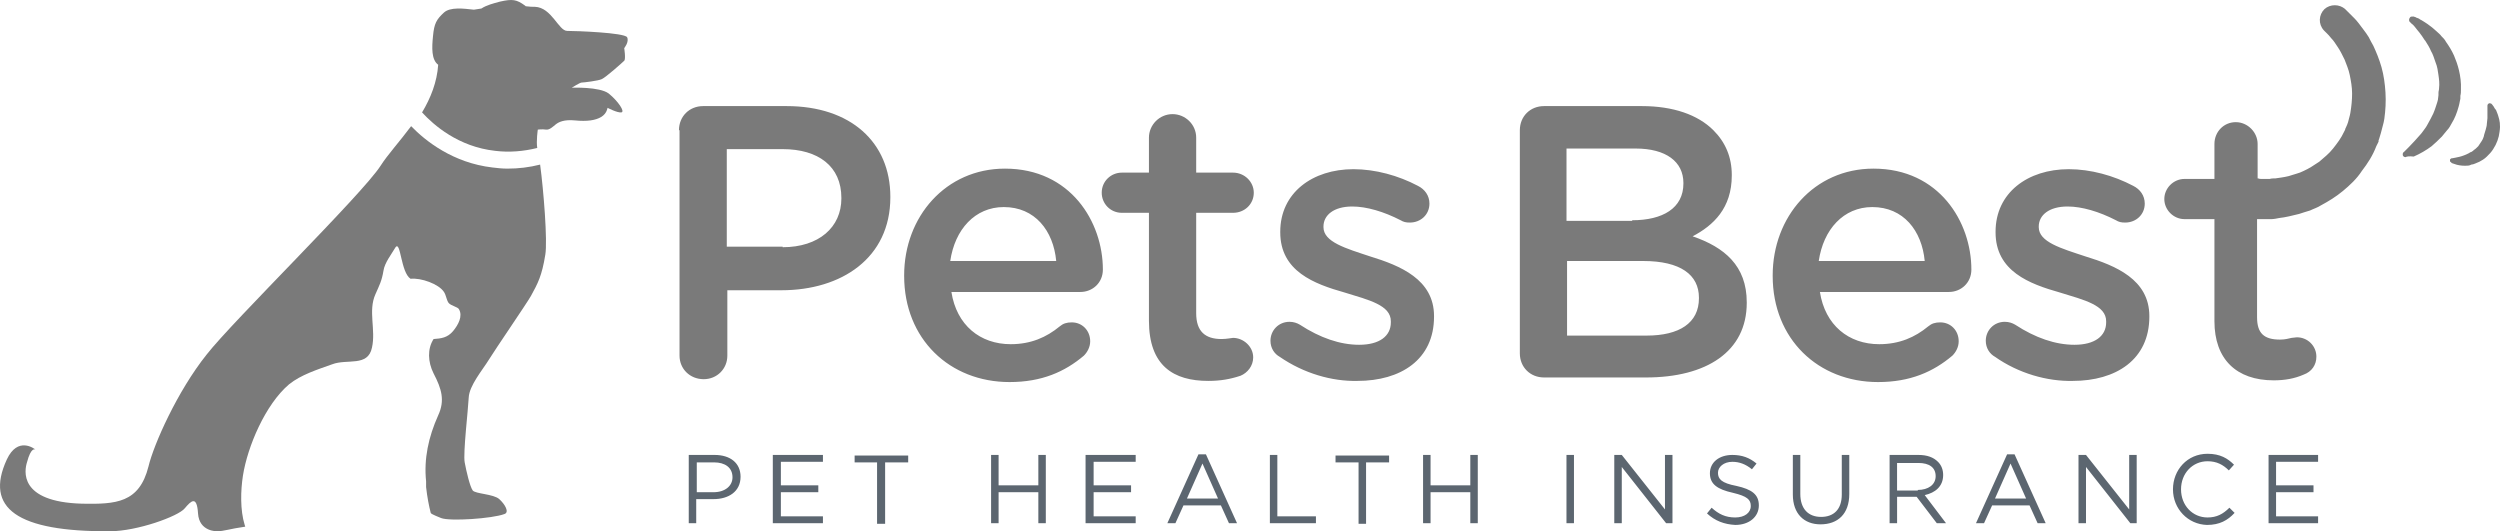 <svg width="80" height="17" viewBox="0 0 80 17" fill="none" xmlns="http://www.w3.org/2000/svg">
<path d="M21.727 4.166C21.727 3.725 22.059 3.395 22.501 3.395H25.174C27.219 3.395 28.491 4.551 28.491 6.296V6.314C28.491 8.26 26.924 9.288 25.008 9.288H23.275V11.381C23.275 11.804 22.943 12.134 22.519 12.134C22.077 12.134 21.745 11.804 21.745 11.381V4.166H21.727ZM25.044 7.911C26.206 7.911 26.924 7.269 26.924 6.351V6.332C26.924 5.322 26.187 4.772 25.044 4.772H23.257V7.893H25.044V7.911ZM32.306 12.226C30.39 12.226 28.933 10.849 28.933 8.829V8.811C28.933 6.938 30.26 5.396 32.159 5.396C34.26 5.396 35.292 7.103 35.292 8.627C35.292 9.05 34.96 9.343 34.573 9.343H30.445C30.611 10.408 31.366 11.014 32.343 11.014C32.988 11.014 33.486 10.794 33.91 10.445C34.02 10.353 34.131 10.316 34.297 10.316C34.628 10.316 34.886 10.574 34.886 10.922C34.886 11.106 34.794 11.271 34.684 11.381C34.075 11.896 33.338 12.226 32.306 12.226ZM33.799 8.352C33.707 7.379 33.117 6.626 32.122 6.626C31.2 6.626 30.555 7.342 30.408 8.352H33.799ZM36.766 10.261V6.81H35.9C35.531 6.81 35.255 6.516 35.255 6.167C35.255 5.8 35.55 5.524 35.9 5.524H36.766V4.404C36.766 4.001 37.098 3.652 37.522 3.652C37.928 3.652 38.278 3.982 38.278 4.404V5.524H39.457C39.826 5.524 40.121 5.818 40.121 6.167C40.121 6.534 39.826 6.81 39.457 6.81H38.278V10.023C38.278 10.61 38.572 10.849 39.089 10.849C39.255 10.849 39.42 10.812 39.457 10.812C39.789 10.812 40.102 11.088 40.102 11.436C40.102 11.712 39.918 11.932 39.697 12.024C39.365 12.134 39.052 12.189 38.665 12.189C37.559 12.189 36.766 11.712 36.766 10.261V10.261ZM40.95 11.418C40.784 11.326 40.655 11.143 40.655 10.904C40.655 10.574 40.913 10.298 41.263 10.298C41.392 10.298 41.503 10.335 41.595 10.39C42.24 10.812 42.885 11.033 43.493 11.033C44.139 11.033 44.507 10.757 44.507 10.316V10.28C44.507 9.766 43.807 9.6 43.033 9.362C42.056 9.086 40.968 8.682 40.968 7.434V7.416C40.968 6.167 42.001 5.414 43.309 5.414C44.01 5.414 44.747 5.616 45.373 5.947C45.594 6.057 45.742 6.259 45.742 6.516C45.742 6.865 45.465 7.122 45.115 7.122C44.986 7.122 44.913 7.103 44.82 7.048C44.286 6.773 43.733 6.608 43.272 6.608C42.682 6.608 42.351 6.883 42.351 7.25V7.269C42.351 7.746 43.07 7.948 43.844 8.205C44.802 8.499 45.889 8.939 45.889 10.114V10.133C45.889 11.51 44.821 12.189 43.438 12.189C42.627 12.208 41.724 11.951 40.95 11.418Z" fill="#7A7A7A"/>
<path d="M48.635 4.166C48.635 3.725 48.966 3.395 49.409 3.395H52.542C53.537 3.395 54.33 3.67 54.827 4.166C55.214 4.551 55.417 5.029 55.417 5.598V5.616C55.417 6.663 54.827 7.214 54.164 7.562C55.177 7.911 55.896 8.499 55.896 9.674V9.692C55.896 11.253 54.606 12.079 52.671 12.079H49.409C48.966 12.079 48.635 11.748 48.635 11.308V4.166ZM52.228 7.048C53.205 7.048 53.869 6.663 53.869 5.873V5.855C53.869 5.176 53.316 4.753 52.339 4.753H50.128V7.067H52.229V7.048L52.228 7.048ZM52.689 10.739C53.74 10.739 54.366 10.335 54.366 9.545V9.527C54.366 8.793 53.777 8.352 52.579 8.352H50.146V10.739H52.689ZM60.098 12.226C58.181 12.226 56.726 10.849 56.726 8.829V8.811C56.726 6.938 58.053 5.396 59.951 5.396C62.052 5.396 63.084 7.103 63.084 8.627C63.084 9.049 62.752 9.343 62.365 9.343H58.237C58.403 10.408 59.158 11.014 60.135 11.014C60.78 11.014 61.278 10.794 61.702 10.445C61.812 10.353 61.923 10.316 62.089 10.316C62.421 10.316 62.678 10.573 62.678 10.922C62.678 11.106 62.587 11.271 62.476 11.381C61.868 11.895 61.13 12.226 60.098 12.226ZM61.591 8.352C61.499 7.379 60.909 6.626 59.914 6.626C58.992 6.626 58.347 7.342 58.2 8.352H61.591H61.591ZM63.84 11.418C63.674 11.326 63.545 11.143 63.545 10.904C63.545 10.573 63.803 10.298 64.153 10.298C64.282 10.298 64.393 10.335 64.485 10.39C65.13 10.812 65.775 11.033 66.383 11.033C67.028 11.033 67.397 10.757 67.397 10.316V10.28C67.397 9.766 66.696 9.6 65.922 9.362C64.945 9.086 63.858 8.682 63.858 7.434V7.415C63.858 6.167 64.89 5.414 66.199 5.414C66.899 5.414 67.636 5.616 68.263 5.947C68.484 6.057 68.632 6.259 68.632 6.516C68.632 6.865 68.355 7.122 68.005 7.122C67.876 7.122 67.802 7.103 67.71 7.048C67.176 6.773 66.623 6.608 66.162 6.608C65.572 6.608 65.24 6.883 65.24 7.25V7.269C65.24 7.746 65.959 7.948 66.733 8.205C67.692 8.499 68.779 8.939 68.779 10.114V10.133C68.779 11.51 67.71 12.189 66.328 12.189C65.517 12.208 64.595 11.95 63.84 11.418ZM76.981 5.029C76.925 5.029 76.888 4.992 76.888 4.955C76.888 4.918 76.888 4.882 76.925 4.864L77.091 4.698C77.202 4.588 77.331 4.441 77.478 4.276L77.534 4.202C77.589 4.129 77.644 4.056 77.681 3.982C77.755 3.854 77.81 3.743 77.865 3.633C77.921 3.505 77.957 3.376 77.994 3.266C77.994 3.248 78.013 3.211 78.013 3.193L78.031 3.046V2.972C78.031 2.917 78.05 2.88 78.05 2.825C78.068 2.679 78.05 2.532 78.031 2.403C78.013 2.275 77.994 2.128 77.939 1.999C77.884 1.834 77.847 1.724 77.791 1.632C77.755 1.54 77.681 1.412 77.607 1.301L77.589 1.283C77.534 1.191 77.478 1.118 77.423 1.044C77.368 0.971 77.312 0.916 77.276 0.861C77.239 0.824 77.22 0.787 77.183 0.769L77.11 0.696C77.091 0.677 77.091 0.659 77.091 0.622C77.091 0.604 77.11 0.567 77.128 0.549C77.147 0.53 77.165 0.53 77.202 0.53H77.239L77.294 0.549C77.312 0.549 77.312 0.567 77.331 0.567C77.368 0.585 77.404 0.585 77.441 0.622L77.478 0.64C77.534 0.677 77.607 0.714 77.681 0.769C77.736 0.806 77.773 0.842 77.828 0.879C77.865 0.916 77.921 0.953 77.976 1.008C78.031 1.063 78.087 1.1 78.123 1.155C78.179 1.21 78.234 1.265 78.271 1.338C78.363 1.467 78.455 1.614 78.529 1.779C78.639 2.036 78.768 2.421 78.75 2.862C78.75 2.936 78.75 2.991 78.732 3.064V3.156L78.695 3.339C78.695 3.358 78.676 3.395 78.676 3.413C78.621 3.615 78.547 3.798 78.455 3.945C78.418 4.019 78.363 4.111 78.308 4.166C78.252 4.239 78.197 4.294 78.142 4.368C78.031 4.478 77.921 4.588 77.81 4.68C77.633 4.811 77.441 4.922 77.239 5.01C77.091 4.992 76.999 5.01 76.981 5.029ZM78.879 5.304C78.768 5.304 78.639 5.286 78.547 5.249C78.474 5.231 78.437 5.212 78.437 5.194C78.418 5.176 78.4 5.176 78.4 5.157V5.102C78.418 5.084 78.437 5.065 78.455 5.065C78.455 5.065 78.492 5.065 78.566 5.047C78.658 5.029 78.75 5.01 78.842 4.974C78.897 4.955 78.934 4.937 79.008 4.9C79.026 4.882 79.063 4.863 79.082 4.863C79.1 4.845 79.118 4.845 79.137 4.827L79.155 4.808C79.211 4.772 79.248 4.735 79.284 4.698L79.303 4.68L79.413 4.515C79.45 4.459 79.469 4.404 79.487 4.349V4.331C79.505 4.276 79.524 4.202 79.543 4.147C79.561 4.074 79.579 4.019 79.579 3.964C79.579 3.909 79.598 3.835 79.598 3.78V3.688V3.505V3.376C79.598 3.339 79.635 3.303 79.671 3.303C79.69 3.303 79.727 3.321 79.727 3.321C79.727 3.321 79.764 3.358 79.8 3.413C79.819 3.45 79.837 3.486 79.874 3.523C79.893 3.578 79.93 3.652 79.948 3.725C79.985 3.835 80.022 4 79.985 4.221C79.966 4.404 79.893 4.606 79.782 4.772C79.727 4.863 79.653 4.937 79.579 5.01C79.505 5.084 79.413 5.139 79.34 5.176C79.303 5.194 79.248 5.212 79.211 5.231C79.174 5.249 79.118 5.267 79.082 5.267C79.026 5.304 78.953 5.304 78.879 5.304ZM76.335 2.954C76.317 2.679 76.28 2.403 76.207 2.146C76.133 1.889 76.041 1.669 75.948 1.467C75.893 1.375 75.838 1.265 75.801 1.191C75.746 1.1 75.69 1.026 75.635 0.953C75.525 0.806 75.433 0.677 75.34 0.585L75.119 0.365L75.046 0.292C74.861 0.126 74.566 0.126 74.382 0.292C74.198 0.475 74.179 0.769 74.363 0.971L74.4 1.008L74.456 1.063C74.493 1.1 74.548 1.155 74.603 1.228C74.677 1.301 74.732 1.393 74.806 1.503C74.843 1.559 74.879 1.614 74.916 1.687L75.027 1.907C75.082 2.054 75.156 2.219 75.193 2.403C75.23 2.587 75.267 2.789 75.267 2.991C75.267 3.192 75.248 3.395 75.211 3.615C75.193 3.725 75.156 3.817 75.138 3.909C75.119 3.964 75.101 4.019 75.064 4.092L75.046 4.129V4.166C75.064 4.129 75.046 4.147 75.046 4.147L75.008 4.221C74.916 4.423 74.787 4.588 74.658 4.753C74.529 4.918 74.363 5.047 74.216 5.175C74.05 5.286 73.884 5.396 73.719 5.469C73.642 5.508 73.562 5.539 73.479 5.561C73.405 5.579 73.313 5.616 73.239 5.635C73.092 5.671 72.944 5.69 72.815 5.708C72.76 5.708 72.686 5.708 72.631 5.726H72.373C72.336 5.726 72.299 5.726 72.262 5.708H72.244V4.606C72.244 4.239 71.931 3.909 71.544 3.909C71.157 3.909 70.862 4.221 70.862 4.606V5.726H69.903C69.553 5.726 69.258 6.02 69.258 6.369C69.258 6.718 69.553 7.012 69.903 7.012H70.862V10.28C70.862 11.492 71.562 12.171 72.76 12.171C73.11 12.171 73.424 12.116 73.718 11.987C73.976 11.895 74.124 11.675 74.124 11.418C74.125 11.336 74.109 11.254 74.078 11.178C74.046 11.102 74 11.033 73.942 10.975C73.884 10.917 73.814 10.871 73.738 10.84C73.662 10.809 73.58 10.793 73.497 10.794C73.442 10.794 73.387 10.812 73.331 10.812C73.239 10.831 73.129 10.867 72.963 10.867C72.447 10.867 72.226 10.665 72.226 10.151V7.012H72.686C72.76 7.012 72.852 6.993 72.944 6.975C73.129 6.956 73.35 6.901 73.571 6.846C73.682 6.81 73.792 6.773 73.921 6.736C74.032 6.681 74.161 6.644 74.271 6.571C74.511 6.442 74.751 6.296 74.972 6.112C75.193 5.928 75.414 5.726 75.58 5.469C75.764 5.231 75.93 4.974 76.041 4.68L76.096 4.57L76.114 4.533V4.496L76.133 4.441C76.151 4.368 76.17 4.331 76.188 4.258C76.225 4.092 76.28 3.945 76.299 3.798C76.335 3.541 76.354 3.248 76.335 2.954Z" fill="#7A7A7A"/>
<path d="M16.234 5.396C16.068 5.396 15.902 5.377 15.755 5.359C14.501 5.212 13.617 4.515 13.156 4.037C12.787 4.533 12.4 4.955 12.179 5.304C11.589 6.222 7.442 10.28 6.613 11.345C5.673 12.52 4.918 14.227 4.752 14.925C4.457 16.1 3.701 16.137 2.632 16.118C0.568 16.063 0.789 15.035 0.863 14.796C0.992 14.301 1.121 14.374 1.139 14.392C1.102 14.356 0.568 13.952 0.218 14.704C-0.501 16.265 0.55 17.018 3.517 17C4.383 17 5.71 16.522 5.913 16.265C6.115 16.026 6.3 15.843 6.337 16.43C6.374 17.018 6.945 17 6.945 17C7.166 17 7.332 16.926 7.848 16.853L7.83 16.798C7.682 16.32 7.7 15.696 7.774 15.219C7.922 14.282 8.493 12.942 9.249 12.299C9.636 11.987 10.17 11.822 10.631 11.657C11.11 11.473 11.774 11.749 11.903 11.124C12.032 10.555 11.774 9.949 12.013 9.417C12.142 9.123 12.216 8.994 12.271 8.664C12.308 8.407 12.529 8.132 12.658 7.911C12.824 7.691 12.824 8.719 13.138 8.921C13.469 8.884 14.041 9.086 14.207 9.343C14.28 9.454 14.28 9.582 14.354 9.692C14.428 9.784 14.649 9.821 14.686 9.894C14.815 10.114 14.667 10.39 14.501 10.592C14.317 10.812 14.114 10.831 13.875 10.849C13.672 11.161 13.69 11.583 13.875 11.95C14.133 12.446 14.243 12.814 14.022 13.291C13.709 13.989 13.561 14.686 13.635 15.402V15.586C13.672 15.916 13.727 16.192 13.783 16.412C13.783 16.43 13.838 16.467 14.114 16.577C14.391 16.688 15.755 16.596 16.142 16.449C16.308 16.394 16.16 16.137 15.976 15.971C15.791 15.806 15.22 15.806 15.128 15.696C15.036 15.568 14.925 15.09 14.87 14.796C14.815 14.503 14.981 13.107 14.999 12.722C15.017 12.336 15.441 11.84 15.644 11.51C15.847 11.179 16.842 9.729 16.989 9.472C17.211 9.068 17.34 8.829 17.45 8.15C17.524 7.709 17.395 6.094 17.284 5.267C16.941 5.354 16.588 5.397 16.234 5.396Z" fill="#7A7A7A"/>
<path d="M20.067 1.191C19.975 1.044 18.427 0.989 18.15 0.989C17.874 0.989 17.653 0.237 17.118 0.218C17.045 0.218 16.952 0.218 16.823 0.2L16.805 0.182C16.529 -0.02 16.399 -0.039 15.994 0.053C15.791 0.108 15.57 0.163 15.404 0.273C15.275 0.292 15.165 0.31 15.165 0.31C14.833 0.273 14.409 0.218 14.206 0.402C13.967 0.622 13.893 0.751 13.856 1.155C13.819 1.522 13.801 1.907 14.022 2.073C13.985 2.623 13.782 3.138 13.506 3.597C13.874 4 14.667 4.698 15.847 4.827C16.289 4.882 16.75 4.845 17.192 4.735C17.155 4.514 17.21 4.147 17.21 4.147C17.21 4.147 17.358 4.129 17.468 4.147C17.579 4.166 17.69 4.056 17.782 3.982C17.874 3.909 18.04 3.817 18.409 3.854C18.777 3.89 19.054 3.854 19.238 3.743C19.422 3.633 19.441 3.45 19.441 3.45C19.441 3.45 19.754 3.615 19.883 3.597C20.012 3.578 19.772 3.229 19.477 2.991C19.182 2.77 18.298 2.807 18.298 2.807C18.298 2.807 18.556 2.642 18.611 2.642C18.666 2.642 19.145 2.587 19.256 2.532C19.385 2.477 19.92 1.999 19.975 1.944C20.03 1.889 19.975 1.54 19.975 1.54C19.975 1.54 20.141 1.338 20.067 1.191Z" fill="#7A7A7A"/>
<path d="M22.039 14.558H22.869C23.366 14.558 23.698 14.815 23.698 15.255C23.698 15.733 23.311 15.972 22.832 15.972H22.279V16.743H22.04V14.558H22.039ZM22.832 15.751C23.201 15.751 23.44 15.549 23.44 15.274C23.44 14.962 23.201 14.796 22.85 14.796H22.297V15.751H22.832V15.751ZM24.749 14.558H26.334V14.778H24.988V15.531H26.186V15.751H24.988V16.522H26.334V16.743H24.73V14.558H24.749ZM28.085 14.796H27.348V14.576H29.062V14.796H28.324V16.761H28.066V14.796H28.085ZM31.715 14.558H31.955V15.531H33.227V14.558H33.466V16.743H33.227V15.751H31.955V16.743H31.715V14.558ZM34.757 14.558H36.342V14.778H34.996V15.531H36.194V15.751H34.996V16.522H36.342V16.743H34.738V14.558H34.757ZM38.35 14.539H38.59L39.585 16.743H39.327L39.069 16.173H37.871L37.613 16.743H37.355L38.35 14.539ZM38.977 15.953L38.479 14.833L37.982 15.953H38.977ZM40.636 14.558H40.875V16.522H42.11V16.743H40.636V14.558ZM43.474 14.796H42.737V14.576H44.451V14.796H43.714V16.761H43.474V14.796ZM45.538 14.558H45.778V15.531H47.05V14.558H47.289V16.743H47.05V15.751H45.778V16.743H45.538V14.558ZM50.127 14.558H50.367V16.743H50.127V14.558ZM51.657 14.558H51.897L53.279 16.302V14.558H53.519V16.743H53.316L51.897 14.943V16.743H51.657V14.558ZM54.624 16.43L54.772 16.247C54.993 16.449 55.214 16.559 55.528 16.559C55.822 16.559 56.025 16.412 56.025 16.192C56.025 15.99 55.915 15.88 55.454 15.77C54.956 15.659 54.717 15.494 54.717 15.145C54.717 14.796 55.012 14.558 55.435 14.558C55.749 14.558 55.988 14.649 56.209 14.833L56.062 15.017C55.859 14.851 55.657 14.778 55.435 14.778C55.159 14.778 54.975 14.943 54.975 15.127C54.975 15.329 55.085 15.457 55.564 15.549C56.062 15.659 56.283 15.825 56.283 16.173C56.283 16.541 55.97 16.798 55.528 16.798C55.177 16.779 54.882 16.669 54.624 16.43ZM57.371 15.825V14.558H57.61V15.806C57.61 16.284 57.868 16.541 58.274 16.541C58.679 16.541 58.937 16.302 58.937 15.825V14.558H59.177V15.806C59.177 16.449 58.808 16.779 58.255 16.779C57.739 16.779 57.371 16.449 57.371 15.825ZM60.449 14.558H61.389C61.665 14.558 61.868 14.631 62.015 14.778C62.126 14.888 62.181 15.035 62.181 15.2C62.181 15.568 61.923 15.77 61.591 15.843L62.273 16.743H61.978L61.333 15.898H60.707V16.743H60.467V14.558H60.449ZM61.37 15.678C61.702 15.678 61.941 15.512 61.941 15.237C61.941 14.962 61.739 14.815 61.389 14.815H60.706V15.696H61.37V15.678ZM64.227 14.539H64.466L65.462 16.743H65.204L64.945 16.173H63.748L63.489 16.743H63.231L64.227 14.539ZM64.835 15.953L64.337 14.833L63.84 15.953H64.835ZM66.512 14.558H66.752L68.134 16.302V14.558H68.374V16.743H68.171L66.752 14.943V16.743H66.512L66.512 14.558ZM69.535 15.659C69.535 15.035 69.996 14.521 70.641 14.521C71.046 14.521 71.286 14.668 71.488 14.87L71.323 15.053C71.138 14.87 70.935 14.76 70.641 14.76C70.162 14.76 69.793 15.145 69.793 15.659C69.793 16.173 70.162 16.559 70.641 16.559C70.936 16.559 71.138 16.449 71.341 16.247L71.507 16.412C71.286 16.651 71.028 16.798 70.622 16.798C70.014 16.779 69.535 16.284 69.535 15.659ZM72.594 14.558H74.179V14.778H72.834V15.531H74.032V15.751H72.834V16.522H74.179V16.743H72.594V14.558Z" fill="#5C6670"/>
</svg>
